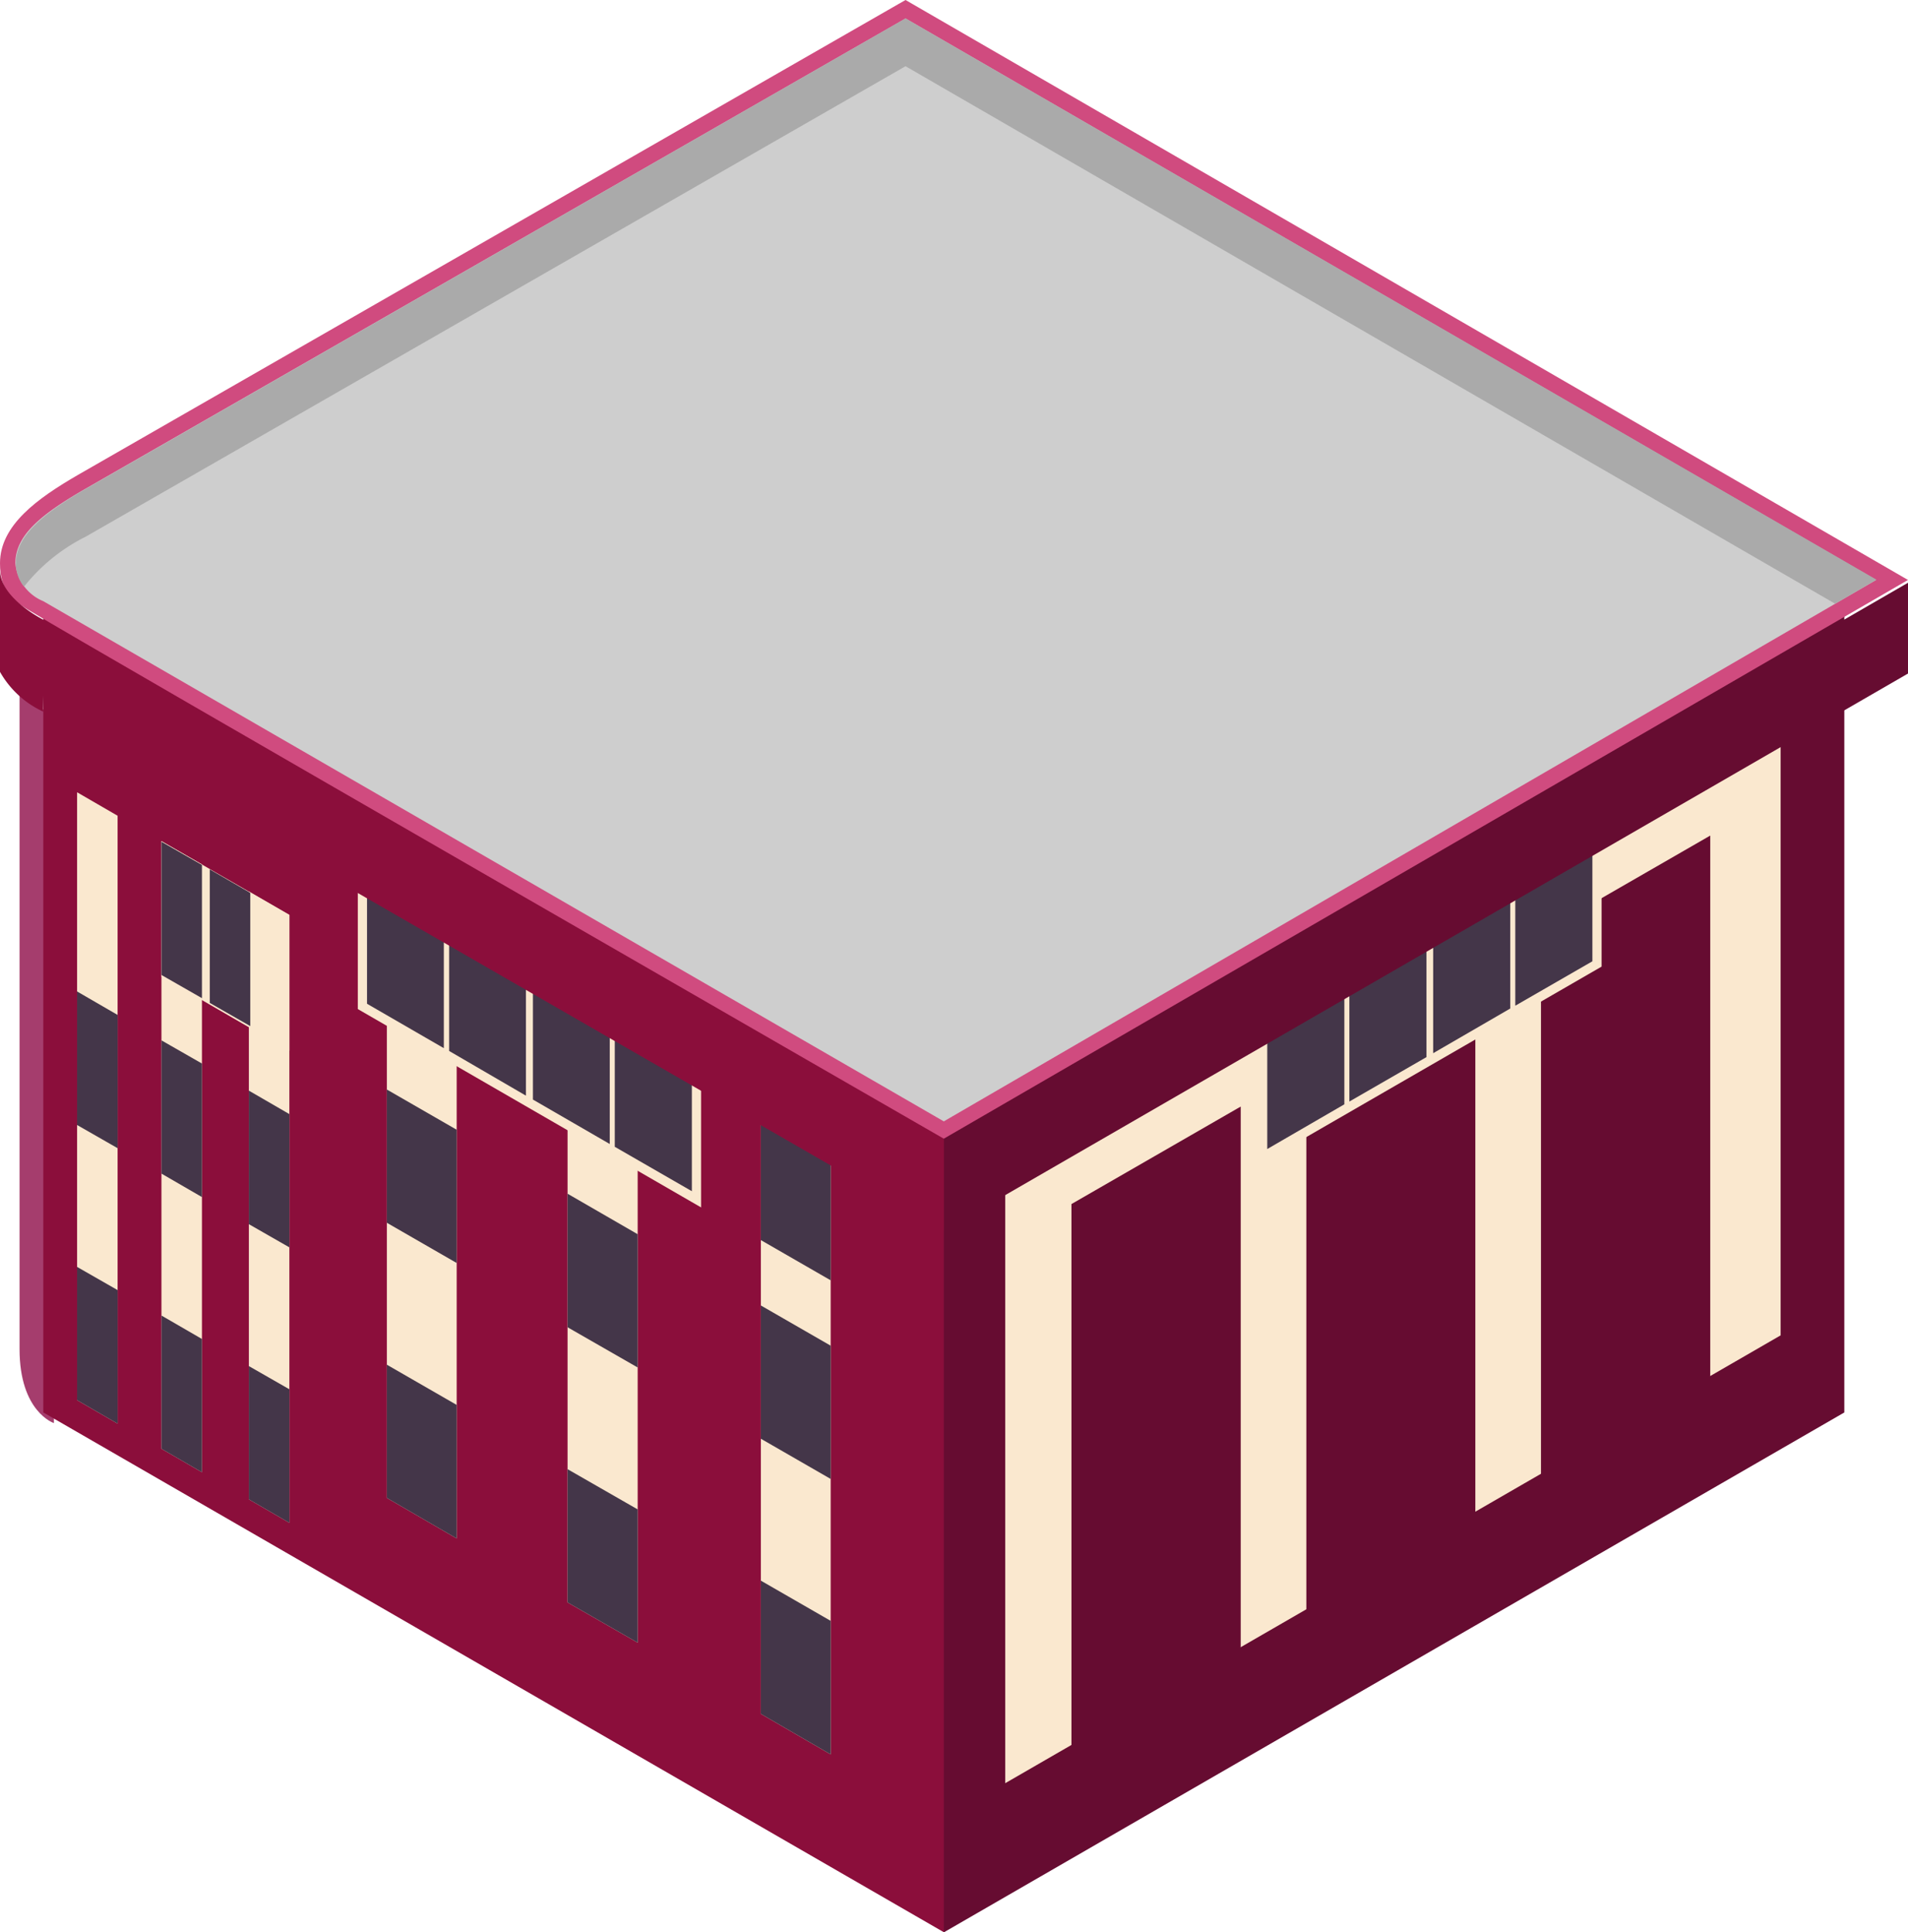 <svg xmlns="http://www.w3.org/2000/svg" viewBox="0 0 68.31 69.17"><defs><style>.a{fill:#a53d6d;}.b{fill:#8b0e3b;}.c{fill:#fae8cf;}.d{fill:#443649;}.e{fill:#660c31;}.f{fill:#d04b7f;}.g{fill:#cecece;}.h{fill:#aaa;}</style></defs><title>ed_jose_marti</title><path class="a" d="M1.93,50.94S.7,50.54.7,48.29V24.42l1.24,1.43Z"/><polygon class="b" points="33.8 40.13 1.55 21.52 1.55 50.56 33.8 69.17 33.8 40.13"/><polygon class="c" points="29.74 41.04 27.24 39.6 27.24 61.35 29.74 62.8 29.74 41.04"/><polygon class="c" points="22.83 37.05 20.32 35.6 20.32 57.36 22.83 58.8 22.83 37.05"/><polygon class="c" points="16.35 33.31 13.85 31.87 13.85 53.62 16.35 55.07 16.35 33.31"/><polygon class="c" points="10.36 32.75 8.91 31.91 8.91 53.67 10.36 54.51 10.36 32.75"/><polygon class="c" points="4.21 29.2 2.76 28.36 2.76 50.12 4.21 50.96 4.21 29.2"/><polygon class="c" points="7.23 30.94 5.78 30.11 5.78 51.86 7.23 52.7 7.23 30.94"/><polygon class="c" points="10.36 32.75 5.78 30.11 5.78 34.96 10.36 37.61 10.36 32.75"/><polygon class="c" points="12.81 31.27 25.1 38.36 25.1 43.22 12.81 36.12 12.81 31.27"/><polygon class="d" points="29.74 58.02 27.24 56.58 27.24 61.35 29.74 62.8 29.74 58.02"/><polygon class="d" points="22.83 54.03 20.32 52.59 20.32 57.36 22.83 58.8 22.83 54.03"/><polygon class="d" points="16.35 50.29 13.85 48.85 13.85 53.62 16.35 55.07 16.35 50.29"/><polygon class="d" points="10.36 49.73 8.91 48.9 8.91 53.67 10.36 54.51 10.36 49.73"/><polygon class="d" points="4.21 46.18 2.76 45.35 2.76 50.12 4.21 50.96 4.21 46.18"/><polygon class="d" points="7.23 47.93 5.78 47.09 5.78 51.86 7.23 52.7 7.23 47.93"/><polygon class="d" points="29.74 48.17 27.24 46.73 27.24 51.5 29.74 52.94 29.74 48.17"/><polygon class="d" points="29.74 41.06 27.24 39.61 27.24 44.39 29.74 45.83 29.74 41.06"/><polygon class="d" points="22.83 44.18 20.32 42.73 20.32 47.51 22.83 48.95 22.83 44.18"/><polygon class="d" points="16.35 40.44 13.85 39 13.85 43.77 16.35 45.21 16.35 40.44"/><polygon class="d" points="10.36 39.88 8.91 39.04 8.91 43.82 10.36 44.65 10.36 39.88"/><polygon class="d" points="4.21 36.33 2.76 35.49 2.76 40.27 4.21 41.1 4.21 36.33"/><polygon class="d" points="7.23 38.07 5.78 37.24 5.78 42.01 7.23 42.85 7.23 38.07"/><polygon class="d" points="7.23 30.96 5.78 30.13 5.78 34.9 7.23 35.73 7.23 30.96"/><polygon class="d" points="8.96 31.96 7.51 31.12 7.51 35.9 8.96 36.73 8.96 31.96"/><polygon class="d" points="13.14 31.92 15.89 33.52 15.89 37.52 13.14 35.93 13.14 31.92"/><polygon class="d" points="16.08 33.62 18.83 35.21 18.83 39.22 16.08 37.62 16.08 33.62"/><polygon class="d" points="19.08 35.35 21.83 36.95 21.83 40.95 19.08 39.36 19.08 35.35"/><polygon class="d" points="22.01 37.05 24.77 38.64 24.77 42.64 22.01 41.05 22.01 37.05"/><polygon class="e" points="66.03 21.52 33.79 40.13 33.79 69.17 66.03 50.56 66.03 21.52"/><polygon class="c" points="63.75 26.04 35.99 42.07 35.99 63.83 63.75 47.8 63.75 26.04"/><polygon class="e" points="44.42 39.61 38.36 43.1 38.36 66.49 44.42 63 44.42 39.61"/><polygon class="e" points="52.82 34.76 46.77 38.25 46.77 61.64 52.82 58.14 52.82 34.76"/><polygon class="e" points="61.23 29.91 55.17 33.4 55.17 56.79 61.23 53.29 61.23 29.91"/><polygon class="c" points="45.04 36.84 57.34 29.75 57.34 34.6 45.04 41.7 45.04 36.84"/><polygon class="d" points="45.37 37.12 48.13 35.53 48.13 39.53 45.37 41.13 45.37 37.12"/><polygon class="d" points="48.31 35.42 51.07 33.83 51.07 37.84 48.31 39.43 48.31 35.42"/><polygon class="d" points="51.31 33.69 54.07 32.1 54.07 36.1 51.31 37.7 51.31 33.69"/><polygon class="d" points="54.25 32 57.01 30.41 57.01 34.41 54.25 36 54.25 32"/><polygon class="e" points="68.31 20.86 33.79 40.81 33.79 44.05 68.31 24.11 68.31 20.86"/><path class="f" d="M1.3,22C.46,21.52,0,21.19,0,20.16,0,18.8,1.34,17.84,2.79,17L32.14.16,32.42,0,68.31,20.76l-34.52,20S2.13,22.54,1.3,22Z"/><path class="g" d="M33.79,40.14,1.55,21.52a1.62,1.62,0,0,1-1-1.36c0-1,.92-1.75,2.5-2.66L32.42.66l34.75,20.1Z"/><path class="h" d="M3.07,19.21,32.42,2.37,65.7,21.61l1.48-.86L32.42.66,3.07,17.5c-1.58.91-2.5,1.71-2.5,2.66A1.31,1.31,0,0,0,.86,21,6.55,6.55,0,0,1,3.07,19.21Z"/><polygon class="b" points="1.55 22.23 1.55 25.48 33.79 44.05 33.79 40.8 1.55 22.23"/><path class="b" d="M1.64,22.23S0,21.45,0,20.4v3.65a3.42,3.42,0,0,0,1.54,1.42Z"/></svg>